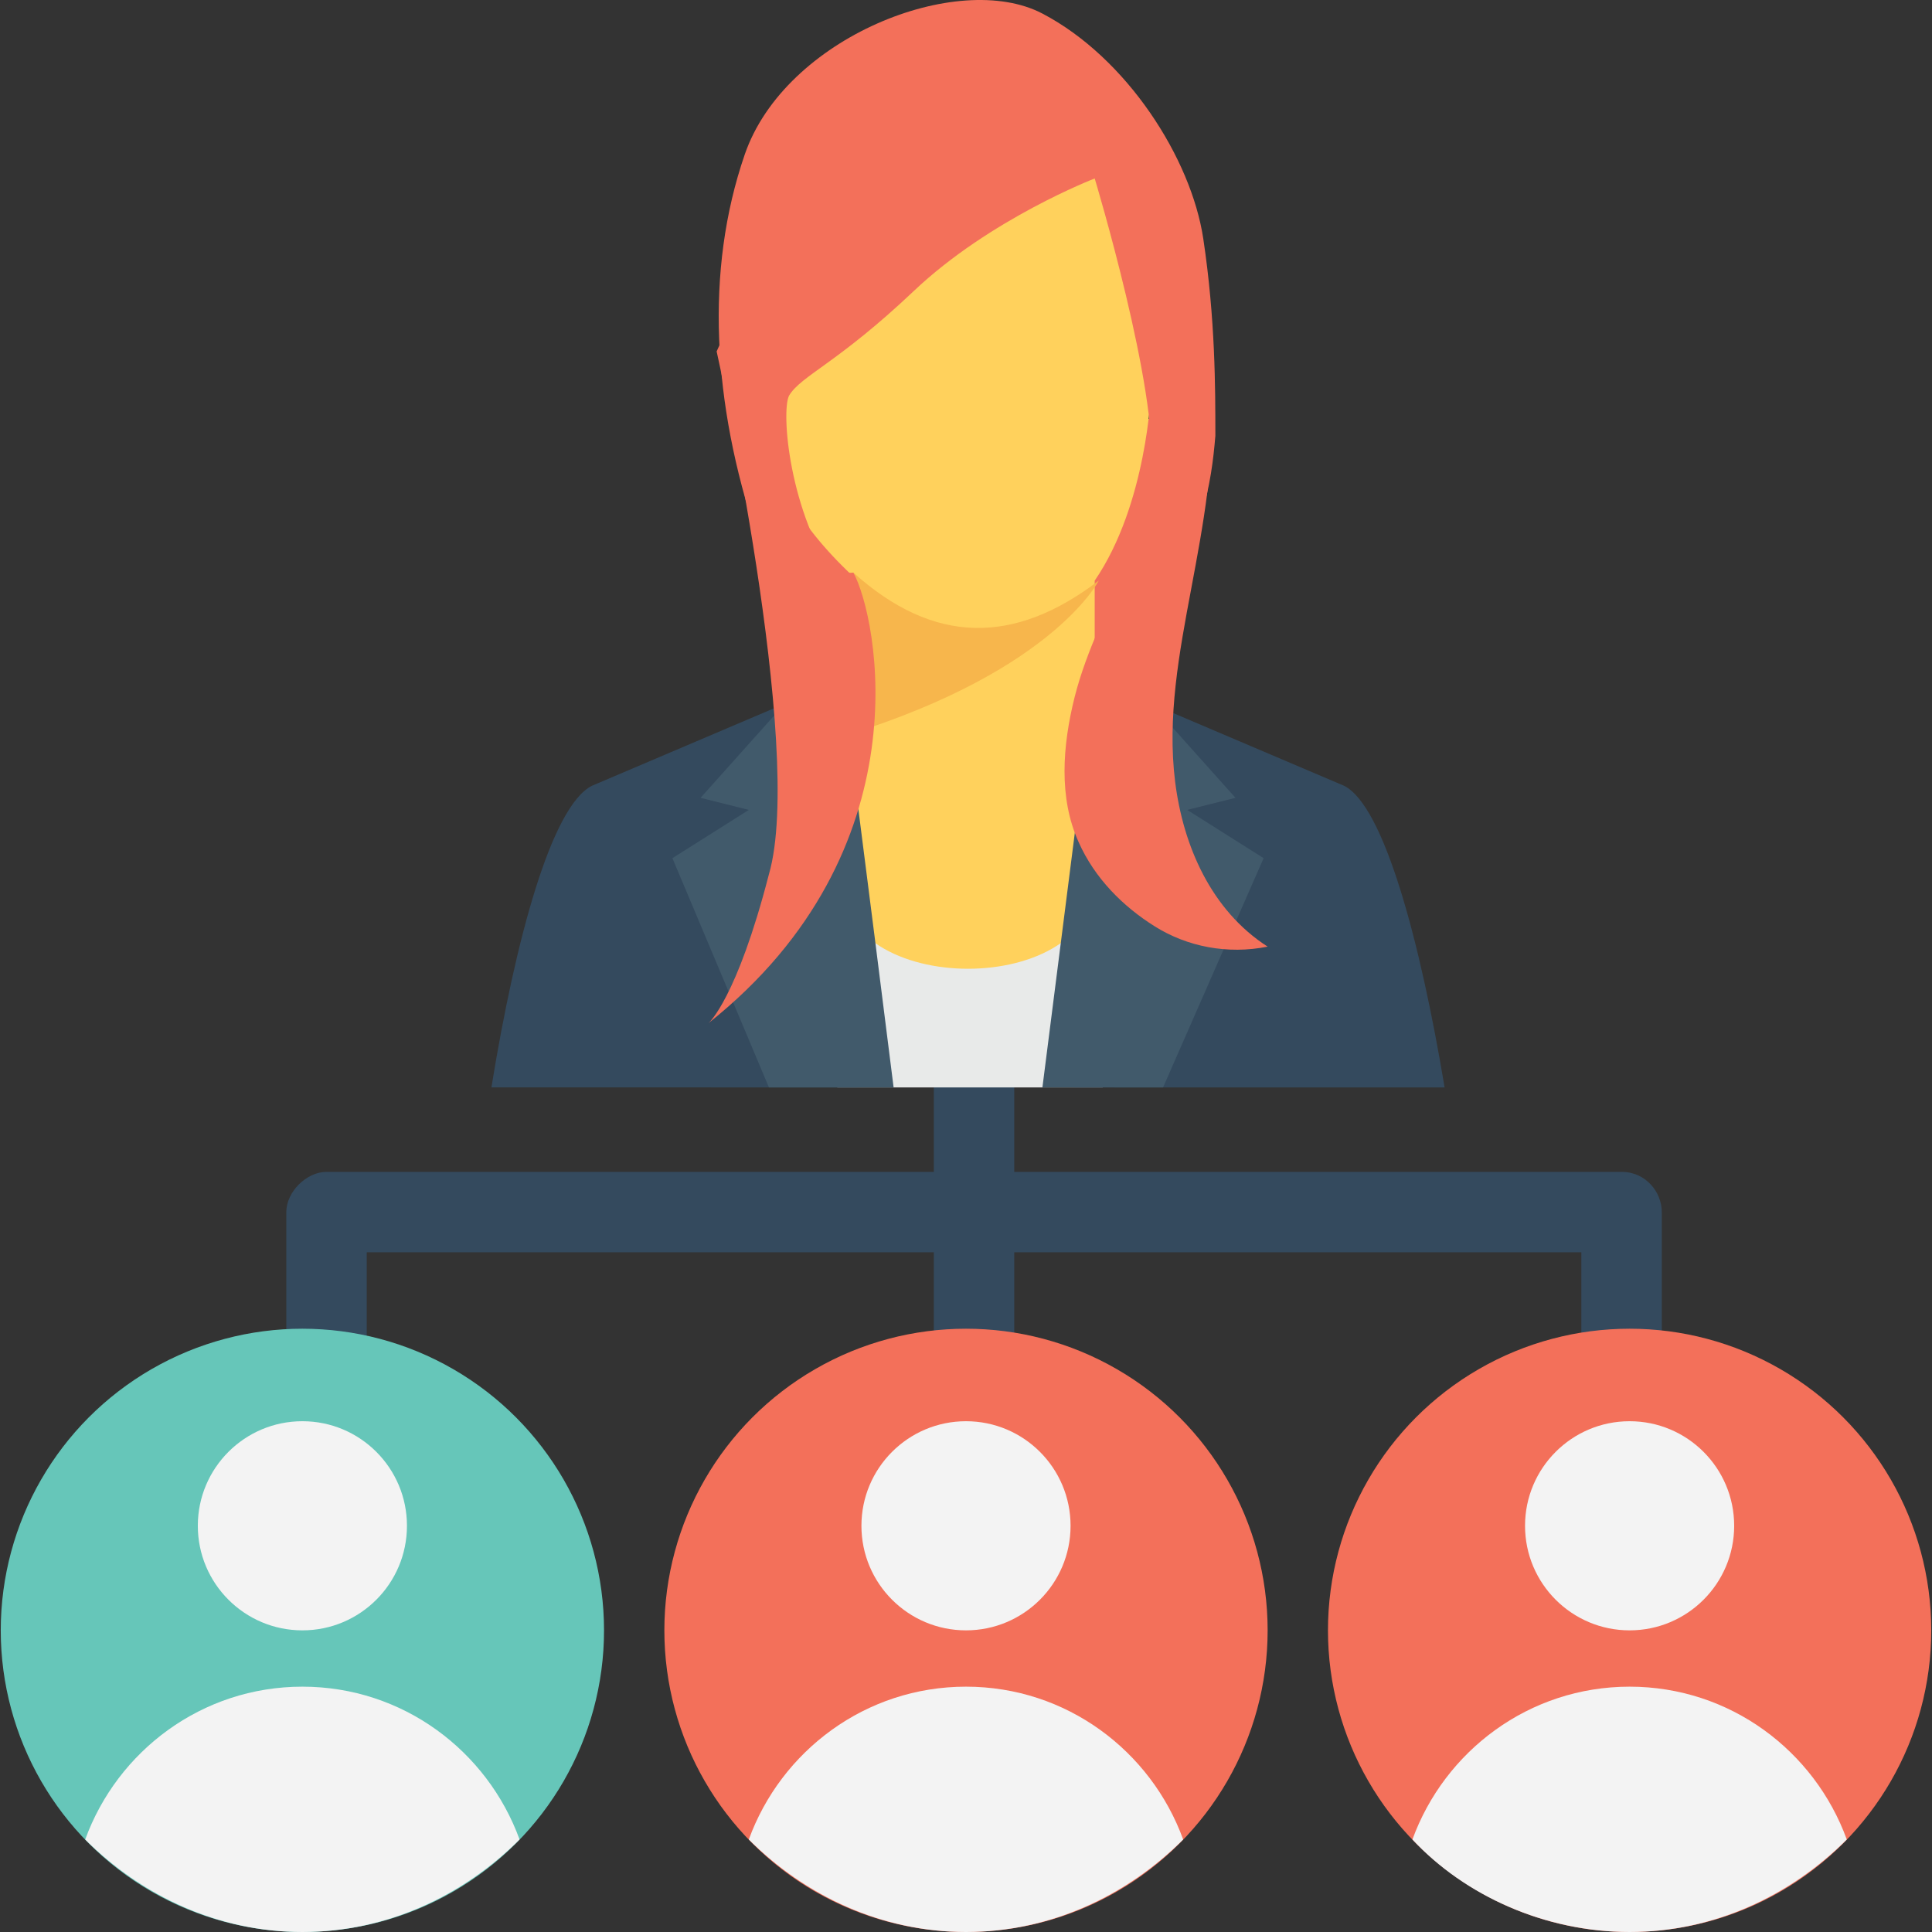 <?xml version="1.0" encoding="iso-8859-1"?>
<!-- Generator: Adobe Illustrator 19.0.0, SVG Export Plug-In . SVG Version: 6.00 Build 0)  -->
<svg version="1.1" id="Capa_1" xmlns="http://www.w3.org/2000/svg" xmlns:xlink="http://www.w3.org/1999/xlink" x="0px" y="0px"
	 viewBox="0 0 512.399 512.399" style="enable-background:new 0 0 512.399 512.399;" xml:space="preserve">
<rect x="0" y="0" width="512.399" height="512.399" fill="#333333" stroke="none"/>
<path style="fill:#344A5E;" d="M97.266,363.065v-30.933h150.4v30.933h21.333v-30.933h150.4v30.933h21.333v-41.6
	c0-5.333-4.267-10.667-10.667-10.667H268.999v-28.8h-21.333v28.8H86.599c-5.333,0-10.667,5.333-10.667,10.667v41.6H97.266z"/>
<g>
	<path style="fill:#F3705A;" d="M284.999,178.532c0,0,9.6-13.867,13.867-23.467c4.267-8.533,10.667-44.8,10.667-44.8l-12.8,2.133
		C297.799,112.399,283.933,165.732,284.999,178.532z"/>
	<path style="fill:#F3705A;" d="M216.733,156.132l13.867,9.6l7.467-33.067l-33.067-41.6
		C206.066,91.065,182.599,132.665,216.733,156.132z"/>
</g>
<path style="fill:#FFD15C;" d="M290.333,268.132c8.533-37.333,12.8-71.467,0-97.067v-17.067
	c13.867-20.267,14.933-50.133,14.933-50.133l-9.6-54.4c0,0-5.333-22.4-25.6-20.267s-40.533,14.933-40.533,14.933l-20.267,56.533
	c-5.333,0-14.933,22.4,17.067,52.267v19.2c-10.667,33.067-9.6,65.067,0,97.067h64V268.132z"/>
<path style="fill:#F7B64C;" d="M226.333,151.865L226.333,151.865l-7.467,44.8c59.733-17.067,72.533-42.667,72.533-42.667
	C268.999,171.065,247.666,171.065,226.333,151.865z"/>
<path style="fill:#E8EAE9;" d="M292.466,288.399l-2.133-55.467c1.067,32-68.267,32-67.2,0l-1.067,55.467H292.466z"/>
<g>
	<path style="fill:#344A5E;" d="M227.399,288.399l-20.267-101.333l-50.133,21.333c-10.667,5.333-20.267,40.533-26.667,80H227.399z"
		/>
	<path style="fill:#344A5E;" d="M383.133,288.399c-6.4-38.4-16-74.667-26.667-80l-50.133-21.333l-21.333,101.333H383.133z"/>
</g>
<g>
	<path style="fill:#415A6B;" d="M308.466,288.399l26.667-60.8l-20.267-12.8l12.8-3.2l-36.267-40.533c0,0-8.533,67.2-14.933,117.333
		H308.466z"/>
	<path style="fill:#415A6B;" d="M203.933,288.399h33.067c-6.4-51.2-14.933-117.333-14.933-117.333l-36.267,40.533l12.8,3.2
		l-20.267,12.8L203.933,288.399z"/>
</g>
<g>
	<path style="fill:#F3705A;" d="M319.133,63.332c-3.2-21.333-20.267-48-42.667-59.733s-68.267,6.4-78.933,37.333
		c-10.667,30.933-8.533,66.133,3.2,101.333c3.2,8.533,6.4,16,10.667,22.4c2.133-4.267,5.333-8.533,10.667-10.667
		c-12.8-18.133-14.933-44.8-12.8-49.067c3.2-5.333,12.8-8.533,33.067-27.733s48-29.867,48-29.867s17.067,56.533,14.933,77.867
		c-2.133,20.267-11.733,32-16,53.333c-2.133,13.867,4.267,27.733,4.267,27.733s2.133-24.533,10.667-35.2
		c14.933-28.8,17.067-42.667,18.133-55.467C322.333,102.799,322.333,84.665,319.133,63.332z"/>
	<path style="fill:#F3705A;" d="M190.066,93.199c0,0,23.467,105.6,13.867,138.667c-8.533,33.067-16,39.467-16,39.467
		c57.6-45.867,44.8-107.733,38.4-119.467c-17.067,2.133-39.467-59.733-30.933-70.4"/>
	<path style="fill:#F3705A;" d="M314.866,77.199c3.2,8.533,6.4,18.133,6.4,27.733c1.067,17.067-2.133,34.133-5.333,51.2
		s-6.4,34.133-4.267,51.2s9.6,34.133,24.533,43.733c-10.667,2.133-21.333,0-29.867-5.333c-8.533-5.333-16-12.8-20.267-22.4
		c-5.333-11.733-4.267-25.6-1.067-38.4c3.2-12.8,9.6-24.533,13.867-36.267c5.333-11.733,10.667-24.533,11.733-37.333"/>
	<circle style="fill:#F3705A;" cx="432.199" cy="432.399" r="80"/>
</g>
<g>
	<circle style="fill:#F3F3F3;" cx="432.199" cy="404.665" r="27.733"/>
	<path style="fill:#F3F3F3;" d="M432.199,512.399c22.4,0,42.667-9.6,57.6-24.533c-8.533-23.467-30.933-40.533-57.6-40.533
		c-26.667,0-49.067,17.067-57.6,40.533C388.466,502.799,409.799,512.399,432.199,512.399z"/>
</g>
<circle style="fill:#F3705A;" cx="256.199" cy="432.399" r="80"/>
<g>
	<circle style="fill:#F3F3F3;" cx="256.199" cy="404.665" r="27.733"/>
	<path style="fill:#F3F3F3;" d="M256.199,512.399c22.4,0,42.667-9.6,57.6-24.533c-8.533-23.467-30.933-40.533-57.6-40.533
		s-49.067,17.067-57.6,40.533C213.533,502.799,233.799,512.399,256.199,512.399z"/>
</g>
<circle style="fill:#66C6B9;" cx="80.199" cy="432.399" r="80"/>
<g>
	<circle style="fill:#F3F3F3;" cx="80.199" cy="404.665" r="27.733"/>
	<path style="fill:#F3F3F3;" d="M80.199,512.399c22.4,0,42.667-9.6,57.6-24.533c-8.533-23.467-30.933-40.533-57.6-40.533
		s-49.067,17.067-57.6,40.533C37.533,502.799,57.799,512.399,80.199,512.399z"/>
</g>
<g>
</g>
<g>
</g>
<g>
</g>
<g>
</g>
<g>
</g>
<g>
</g>
<g>
</g>
<g>
</g>
<g>
</g>
<g>
</g>
<g>
</g>
<g>
</g>
<g>
</g>
<g>
</g>
<g>
</g>
</svg>
